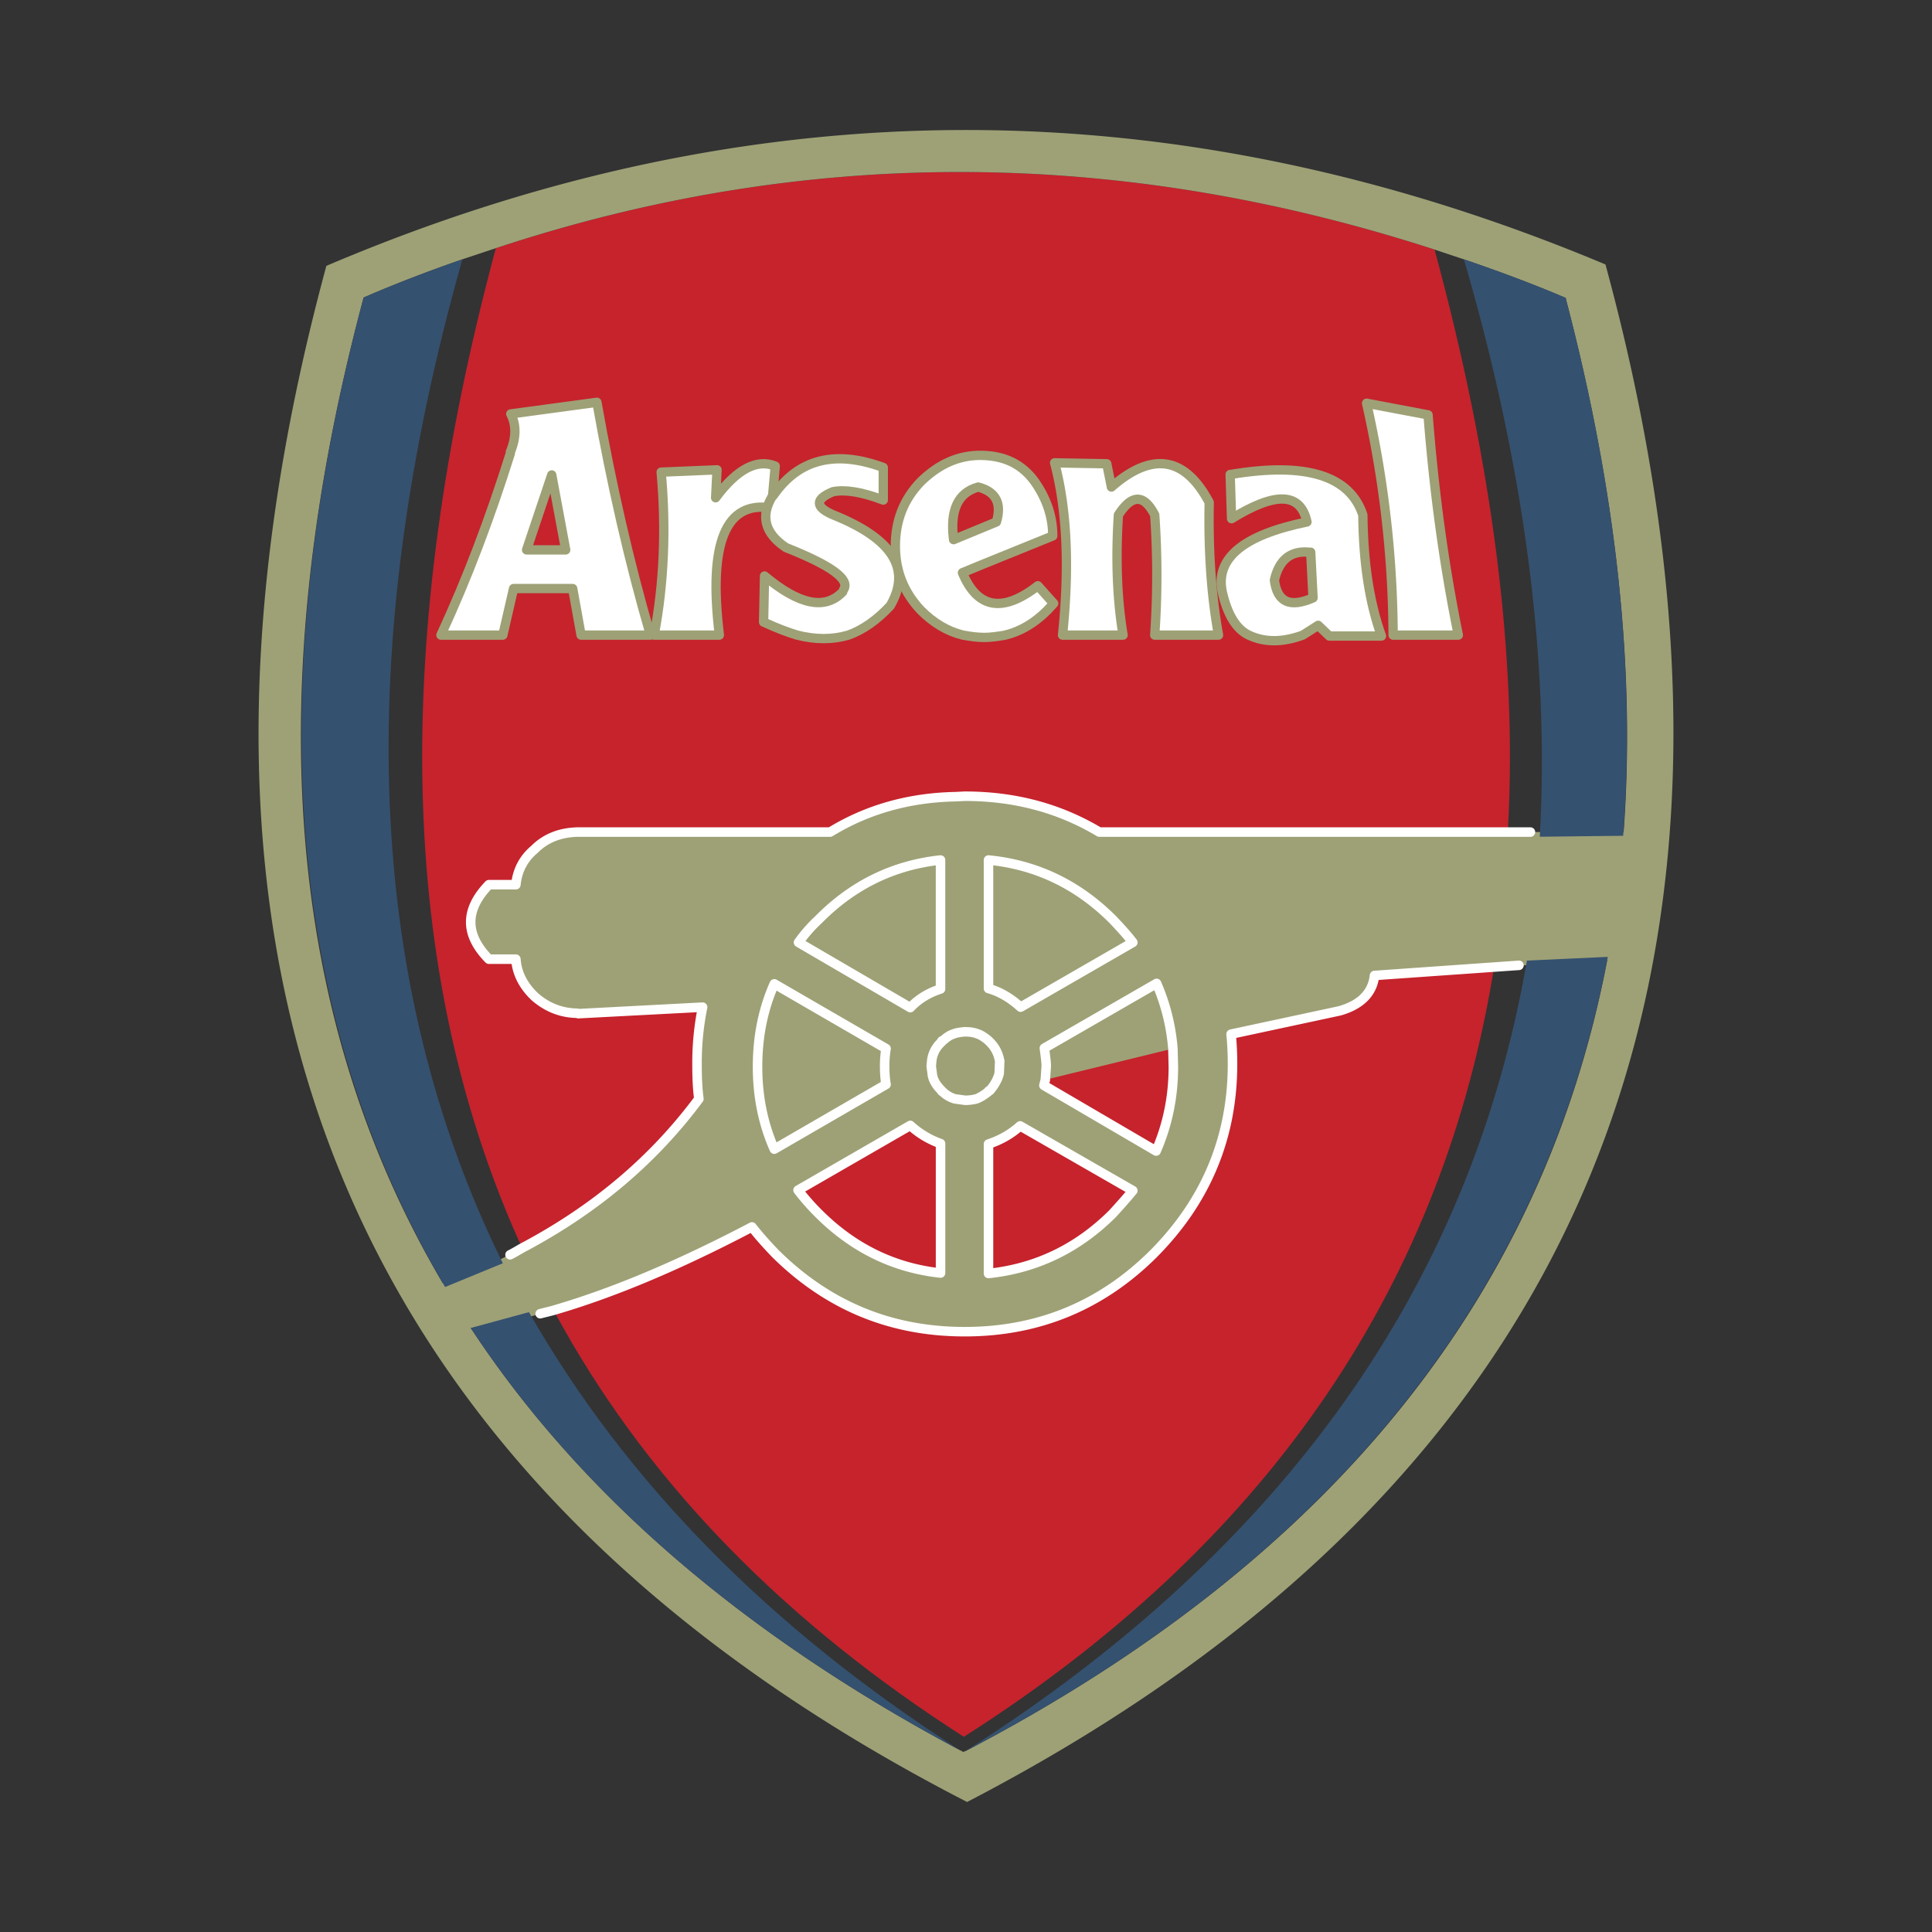 <svg xmlns="http://www.w3.org/2000/svg" width="2500" height="2500" viewBox="0 0 192.756 192.756"><rect x="0" y="0" width="192.756" height="192.756" fill="#333333" stroke="none"/><path fill-rule="evenodd" clip-rule="evenodd" fill="#fff" fill-opacity="0" d="M0 0h192.756v192.756H0V0z"/><path d="M50.913 45.107v.14m13.983 18.118h.372" fill="none" stroke="#9ea176" stroke-width=".929" stroke-linecap="round" stroke-linejoin="round" stroke-miterlimit="2.613"/><path d="M150.469 83.016v-.65c.883-16.91-1.533-36.05-7.342-57.467-31.682-10.267-62.901-10.312-93.655-.139-10.499 39.023-9.755 72.007 2.277 98.998.139.232.232.465.372.744 0 0 1.068 2.045 3.159 6.225h-.046c.279.557.65 1.162.976 1.766 8.919 15.842 22.252 29.453 39.952 40.789 29.779-18.955 47.339-44.18 52.728-75.725.047-.371.094-.742.186-1.068h-.047l1.44-13.473z" fill-rule="evenodd" clip-rule="evenodd" fill="#c6232d"/><path d="M160.178 26.386C117.438 8.454 74.883 8.5 32.562 26.525c-19.093 70.428 2.23 121.53 63.924 153.26 61.555-31.963 82.785-83.111 63.692-153.399zm-14.123-.511c3.531 1.208 6.922 2.463 10.174 3.856v.093c5.018 19.187 6.969 36.886 5.762 53.192H109.68c-4.043-2.416-8.502-3.577-13.426-3.577l-.929.046c-4.6.093-8.781 1.255-12.498 3.531H57.602c-1.719.046-3.159.604-4.274 1.719-1.115.929-1.719 2.137-1.858 3.53h-2.694c-2.417 2.509-2.417 4.971 0 7.433h2.694c.092 1.348.697 2.602 1.858 3.717 1.208 1.068 2.602 1.625 4.135 1.672.093 0 .14 0 .232.047l12.404-.65a27.892 27.892 0 0 0-.557 5.668c0 1.301.046 2.461.186 3.484-4.553 6.131-10.406 11.055-17.607 14.865l-2.137 1.115c-1.672.789-3.624 1.578-5.807 2.416-15.703-26.574-18.351-59.326-7.898-98.348 3.205-1.395 6.504-2.648 9.849-3.811l3.345-1.114c30.754-10.174 61.974-10.128 93.655.139l2.927.977zm-57.792 80.508c0 .697.046 1.303.139 1.812l-11.15 6.457c-1.115-2.508-1.672-5.248-1.672-8.223 0-3.02.557-5.76 1.672-8.27l11.15 6.459a10.452 10.452 0 0 0-.139 1.765zm7.944-3.438h.093c.418 0 .883.047 1.301.232.186.047.51.232.975.605l.186.186c.512.51.836 1.115.977 1.904l-.047 1.207c-.139.605-.465 1.162-.93 1.719-.092 0-.139.047-.186.141-.418.324-.789.557-1.162.697a4.619 4.619 0 0 1-1.114.139l-1.022-.139a2.886 2.886 0 0 1-1.208-.697c-.093-.047-.139-.094-.139-.141-.557-.557-.883-1.113-.929-1.719l-.093-.697.046-.51a2.919 2.919 0 0 1 .976-1.904c0-.094.046-.141.139-.141.372-.324.697-.557 1.022-.65.186-.091.558-.185 1.115-.232zm-2.37-4.273c-1.161.371-2.183.977-3.02 1.859l-11.149-6.505a14.81 14.81 0 0 1 1.998-2.276c3.391-3.438 7.433-5.436 12.171-5.946v12.868zm-12.171 22.392a22.854 22.854 0 0 1-2.044-2.322l11.196-6.459a8.834 8.834 0 0 0 3.02 1.812v12.916c-4.692-.511-8.734-2.509-12.172-5.947zm-6.643 1.348c.464.604 1.208 1.486 2.323 2.646 5.25 5.203 11.521 7.805 18.908 7.805 7.34 0 13.659-2.602 18.862-7.805 5.203-5.248 7.852-11.566 7.852-18.906 0-1.023-.047-1.998-.141-2.975l10.824-2.322c2.137-.604 3.299-1.812 3.484-3.531l23.229-1.579c-6.41 33.681-27.734 60.022-64.063 78.976-.094 0-.14.047-.14.094l-.372-.188c-21.695-11.566-37.955-25.596-48.825-42.135 1.672-.232 3.67-.604 6.039-1.16l2.23-.605c5.946-1.719 12.543-4.506 19.79-8.315zm23.6 4.645v-12.914c1.254-.418 2.275-1.021 3.158-1.812l11.242 6.457c-.416.512-1.068 1.256-1.996 2.277-3.484 3.484-7.619 5.482-12.404 5.992zm14.4-33.031l-11.195 6.458c-.975-.883-2.045-1.533-3.205-1.859V85.804c4.738.464 8.873 2.416 12.404 5.946.928.975 1.58 1.719 1.996 2.276zm2.372 4.089a20.316 20.316 0 0 1 1.625 6.504l.047 1.811c0 3.066-.604 5.854-1.719 8.41l-11.197-6.551.141-.559.092-1.348c0-.463-.092-1.068-.186-1.811l11.197-6.456z" fill-rule="evenodd" clip-rule="evenodd" fill="#9ea176"/><path d="M104.291 107.73l12.729-3.111a20.316 20.316 0 0 0-1.625-6.504l-11.197 6.457c.094.742.186 1.348.186 1.811l-.093 1.347zM101.828 100.484l11.195-6.458c-.416-.557-1.068-1.301-1.996-2.276-3.531-3.53-7.666-5.482-12.404-5.946v12.821c1.16.326 2.231.977 3.205 1.859zM98.576 103.783c-.465-.373-.789-.559-.975-.605-.418-.186-.883-.232-1.301-.232h-.094c-.557.047-.929.141-1.114.232-.325.094-.651.326-1.022.65-.093 0-.139.047-.139.141a2.926 2.926 0 0 0-.976 1.904l-.046.51.093.697c.046.605.372 1.162.929 1.719 0 .047.046.094.139.141.326.324.743.557 1.208.697l1.022.139c.371 0 .743-.047 1.114-.139.373-.141.744-.373 1.162-.697.047-.094.094-.141.186-.141.465-.557.791-1.113.93-1.719l.047-1.207c-.141-.789-.465-1.395-.977-1.904l-.186-.186zM90.818 100.531c.836-.883 1.858-1.488 3.02-1.859V85.804c-4.738.511-8.78 2.508-12.171 5.946-.604.558-1.3 1.301-1.998 2.276l11.149 6.505zM88.263 106.383c0-.65.046-1.207.139-1.764l-11.15-6.459c-1.115 2.51-1.672 5.25-1.672 8.27 0 2.975.557 5.715 1.672 8.223l11.15-6.457a10.262 10.262 0 0 1-.139-1.813z" fill-rule="evenodd" clip-rule="evenodd" fill="#9ea176"/><path d="M152.326 95.838v.093c-5.621 32.333-24.297 58.627-56.026 78.79 36.282-18.953 57.653-45.342 64.11-79.254l-8.084.371zM52.771 130.912l-5.807 1.58c10.871 16.539 27.13 30.568 48.825 42.135-19.047-12.217-33.356-26.805-43.018-43.715zM156.229 29.73c-3.252-1.393-6.643-2.648-10.174-3.856 6.039 20.674 8.549 39.906 7.572 57.606l8.316-.093c1.254-16.492-.65-34.332-5.715-53.564v-.093h.001zM46.127 25.875c-3.345 1.162-6.644 2.416-9.849 3.811-10.406 38.976-7.712 71.868 8.13 98.719l5.76-2.369C36.464 98.254 35.117 64.852 46.127 25.875z" fill-rule="evenodd" clip-rule="evenodd" fill="#355170"/><path d="M59.553 40.137l-8.594 1.161c.558 1.069.558 2.369-.046 3.809v.14c-1.999 6.364-4.274 12.404-6.922 18.118h6.178l1.069-4.646h5.9l.836 4.646h6.922c-2.138-7.34-3.903-15.098-5.343-23.228zM56.44 54.863h-3.902l2.509-7.479 1.393 7.479z" fill-rule="evenodd" clip-rule="evenodd" fill="#fff"/><path d="M55.047 47.384l1.393 7.479h-3.902l2.509-7.479zm-4.134-2.137c-1.999 6.364-4.274 12.404-6.922 18.118h6.178l1.069-4.646h5.9l.836 4.646h6.922c-2.137-7.34-3.903-15.098-5.343-23.228l-8.594 1.161c.558 1.069.558 2.369-.046 3.809" fill="none" stroke="#9ea176" stroke-width=".929" stroke-linecap="round" stroke-linejoin="round" stroke-miterlimit="2.613"/><path d="M71.771 63.365c-1.115-9.199.604-13.426 5.203-12.683l.372-4.181c-1.812-.743-3.81.279-5.946 3.16l.139-2.787-5.574.232c.511 5.667.278 11.103-.697 16.26h6.503v-.001z" fill-rule="evenodd" clip-rule="evenodd" fill="#fff"/><path d="M76.974 50.682c-4.6-.743-6.318 3.484-5.203 12.683h-6.504c.976-5.157 1.208-10.592.697-16.26l5.574-.232-.139 2.787c2.137-2.88 4.134-3.902 5.946-3.16l-.371 4.182z" fill="none" stroke="#9ea176" stroke-width=".929" stroke-linecap="round" stroke-linejoin="round" stroke-miterlimit="2.613"/><path d="M138.994 63.365h6.504c-1.395-6.829-2.416-14.169-3.02-21.974l-6.133-1.161a107.086 107.086 0 0 1 2.649 23.135z" fill-rule="evenodd" clip-rule="evenodd" fill="#fff"/><path d="M145.498 63.365c-1.395-6.829-2.416-14.169-3.02-21.974l-6.133-1.161a107.023 107.023 0 0 1 2.648 23.135h6.505z" fill="none" stroke="#9ea176" stroke-width=".929" stroke-linecap="round" stroke-linejoin="round" stroke-miterlimit="2.613"/><path d="M105.127 60.206l-1.58-1.765c-3.529 2.74-6.039 2.276-7.526-1.301 1.999-.836 5.018-2.044 9.012-3.67 0-1.905-.604-3.716-1.811-5.435-1.256-1.719-2.975-2.555-5.25-2.602-2.277-.046-4.274.836-6.086 2.602-1.719 1.766-2.555 3.902-2.555 6.457 0 2.462.836 4.6 2.555 6.411 1.255 1.254 2.648 2.09 4.182 2.462h4.227c1.533-.372 2.928-1.208 4.182-2.462l.65-.697zm-7.525-11.615c1.764.465 2.367 1.626 1.811 3.484l-4.274 1.766c-.372-2.926.418-4.692 2.463-5.25z" fill-rule="evenodd" clip-rule="evenodd" fill="#fff"/><path d="M99.412 52.076c.557-1.858-.047-3.019-1.811-3.484-2.045.558-2.834 2.323-2.463 5.25l4.274-1.766zm5.621 1.394c-3.994 1.625-7.014 2.834-9.012 3.67 1.487 3.578 3.997 4.042 7.526 1.301l1.58 1.765-.65.697c-1.254 1.254-2.648 2.09-4.182 2.462-.789.139-1.486.232-2.09.232-.697 0-1.394-.093-2.137-.232-1.534-.372-2.927-1.208-4.182-2.462-1.719-1.812-2.555-3.949-2.555-6.411 0-2.555.836-4.691 2.555-6.457 1.812-1.766 3.81-2.648 6.086-2.602 2.275.047 3.994.883 5.25 2.602 1.208 1.718 1.811 3.53 1.811 5.435z" fill="none" stroke="#9ea176" stroke-width=".929" stroke-linecap="round" stroke-linejoin="round" stroke-miterlimit="2.613"/><path d="M121.572 63.365c-.744-4.088-1.021-8.502-.93-13.24-2.416-4.553-5.668-5.11-9.756-1.534l-.465-2.322-5.203-.093c1.256 4.738 1.488 10.499.791 17.189h6.039c-.604-3.624-.744-7.666-.465-11.986 1.348-2.091 2.555-2.091 3.623 0a85.923 85.923 0 0 1 0 11.986h6.366z" fill-rule="evenodd" clip-rule="evenodd" fill="#fff"/><path d="M112.049 63.365h-6.039m15.562 0h-6.365m0 0a85.923 85.923 0 0 0 0-11.986c-1.068-2.091-2.275-2.091-3.623 0-.279 4.32-.139 8.362.465 11.986m-6.039 0c.697-6.69.465-12.451-.791-17.189l5.203.093.465 2.322c4.088-3.576 7.34-3.019 9.756 1.534-.092 4.738.186 9.151.93 13.24" fill="none" stroke="#9ea176" stroke-width=".929" stroke-linecap="round" stroke-linejoin="round" stroke-miterlimit="2.613"/><path d="M88.124 49.893v-3.252c-4.831-1.766-8.455-.837-10.964 2.787l-.139.14c-1.162 1.951-.697 3.67 1.394 5.063 4.46 1.765 6.411 3.159 5.761 4.181l-.093.232c-1.765 1.858-4.367 1.301-7.805-1.579l-.093 4.599c1.301.604 2.416 1.022 3.345 1.301 1.811.464 3.531.464 5.11 0 1.44-.511 2.834-1.486 4.182-2.927 2.137-3.669.232-6.689-5.668-9.059-1.858-.79-1.858-1.579-.046-2.323 1.16-.232 2.832.001 5.016.837z" fill-rule="evenodd" clip-rule="evenodd" fill="#fff"/><path d="M84.082 59.044c-1.765 1.858-4.367 1.301-7.805-1.579l-.093 4.599c1.301.604 2.416 1.022 3.345 1.301 1.811.464 3.531.464 5.11 0 1.44-.511 2.834-1.486 4.182-2.927 2.137-3.669.232-6.689-5.668-9.059-1.858-.79-1.858-1.579-.046-2.323 1.162-.232 2.833 0 5.017.836V46.64c-4.831-1.766-8.455-.837-10.964 2.787l-.139.14c-1.162 1.951-.697 3.67 1.394 5.063 4.46 1.765 6.411 3.159 5.761 4.181" fill="none" stroke="#9ea176" stroke-width=".929" stroke-linecap="round" stroke-linejoin="round" stroke-miterlimit="2.613"/><path d="M122.779 47.337c0 1.022 0 2.463.094 4.414 4.367-2.695 6.875-2.648 7.525.324-6.363 1.301-9.152 3.624-8.455 6.969.512 2.276 1.395 3.717 2.648 4.321 1.58.743 3.346.743 5.389 0l1.533-.976 1.115 1.068h5.203v-.092c-1.209-3.252-1.812-7.248-1.859-11.986-1.298-3.949-5.712-5.296-13.193-4.042zm7.991 7.758l.234 4.554c-2.324 1.021-3.578.417-3.857-1.766.465-2.044 1.627-2.973 3.484-2.788h.139z" fill-rule="evenodd" clip-rule="evenodd" fill="#fff"/><path d="M122.873 51.751c4.367-2.695 6.875-2.648 7.525.324-6.363 1.301-9.152 3.624-8.455 6.969.512 2.276 1.395 3.717 2.648 4.321 1.58.743 3.346.743 5.389 0l1.533-.976 1.115 1.068h5.203c-1.209-3.344-1.812-7.34-1.859-12.078-1.299-3.949-5.713-5.296-13.193-4.042h-.045l.139 4.414zm7.897 3.344l.234 4.554c-2.324 1.021-3.578.417-3.857-1.766.465-2.044 1.627-2.973 3.484-2.788" fill="none" stroke="#9ea176" stroke-width=".929" stroke-linecap="round" stroke-linejoin="round" stroke-miterlimit="2.613"/><path d="M152.691 83.016H109.68c-4.043-2.416-8.502-3.577-13.426-3.577l-.929.046c-4.6.093-8.781 1.255-12.498 3.531H57.602c-1.719.046-3.159.604-4.274 1.719-1.115.929-1.719 2.137-1.858 3.53h-2.694c-2.417 2.509-2.417 4.971 0 7.433h2.694c.092 1.348.697 2.602 1.858 3.717 1.208 1.068 2.602 1.625 4.135 1.672.093 0 .14 0 .232.047l12.404-.65a27.892 27.892 0 0 0-.557 5.668c0 1.301.046 2.461.186 3.484-4.481 6.035-10.224 10.902-17.271 14.686-.543.275-1.124.656-1.571.867m37.377-18.806c0 .697.046 1.303.139 1.812l-11.15 6.457c-1.115-2.508-1.672-5.248-1.672-8.223 0-3.02.557-5.76 1.672-8.27l11.15 6.459a10.452 10.452 0 0 0-.139 1.765zm7.944-3.438h.093c.418 0 .883.047 1.301.232.186.047.51.232.975.605l.186.186c.512.51.836 1.115.977 1.904l-.047 1.207c-.139.605-.465 1.162-.93 1.719-.092 0-.139.047-.186.141-.418.324-.789.557-1.162.697a4.619 4.619 0 0 1-1.114.139l-1.022-.139a2.886 2.886 0 0 1-1.208-.697c-.093-.047-.139-.094-.139-.141-.557-.557-.883-1.113-.929-1.719l-.093-.697.046-.51a2.919 2.919 0 0 1 .976-1.904c0-.094.046-.141.139-.141.372-.324.697-.557 1.022-.65.186-.091.558-.185 1.115-.232zm-2.37-4.273c-1.161.371-2.183.977-3.02 1.859l-11.149-6.505a14.81 14.81 0 0 1 1.998-2.276c3.391-3.438 7.433-5.436 12.171-5.946v12.868zm-12.171 22.392a22.854 22.854 0 0 1-2.044-2.322l11.196-6.459a8.834 8.834 0 0 0 3.02 1.812v12.916c-4.692-.511-8.734-2.509-12.172-5.947zM53.894 131.07c.688-.178 1.206-.287 1.757-.465 5.837-1.729 12.294-4.475 19.372-8.193.464.604 1.208 1.486 2.323 2.646 5.25 5.203 11.521 7.805 18.908 7.805 7.34 0 13.659-2.602 18.862-7.805 5.203-5.248 7.852-11.566 7.852-18.906 0-1.023-.047-1.998-.141-2.975l10.824-2.322c2.137-.604 3.299-1.812 3.484-3.531l14.41-1.012m-52.922 30.745v-12.914c1.254-.418 2.275-1.021 3.158-1.812l11.242 6.457c-.416.512-1.068 1.256-1.996 2.277-3.484 3.484-7.619 5.482-12.404 5.992zm14.4-33.031l-11.195 6.458c-.975-.883-2.045-1.533-3.205-1.859V85.804c4.738.464 8.873 2.416 12.404 5.946.928.975 1.58 1.719 1.996 2.276zm2.372 4.089a20.316 20.316 0 0 1 1.625 6.504l.047 1.811c0 3.066-.604 5.854-1.719 8.41l-11.197-6.551.141-.559.092-1.348c0-.463-.092-1.068-.186-1.811l11.197-6.456z" fill="none" stroke="#fff" stroke-width=".949" stroke-linecap="round" stroke-linejoin="round" stroke-miterlimit="2.613"/></svg>
